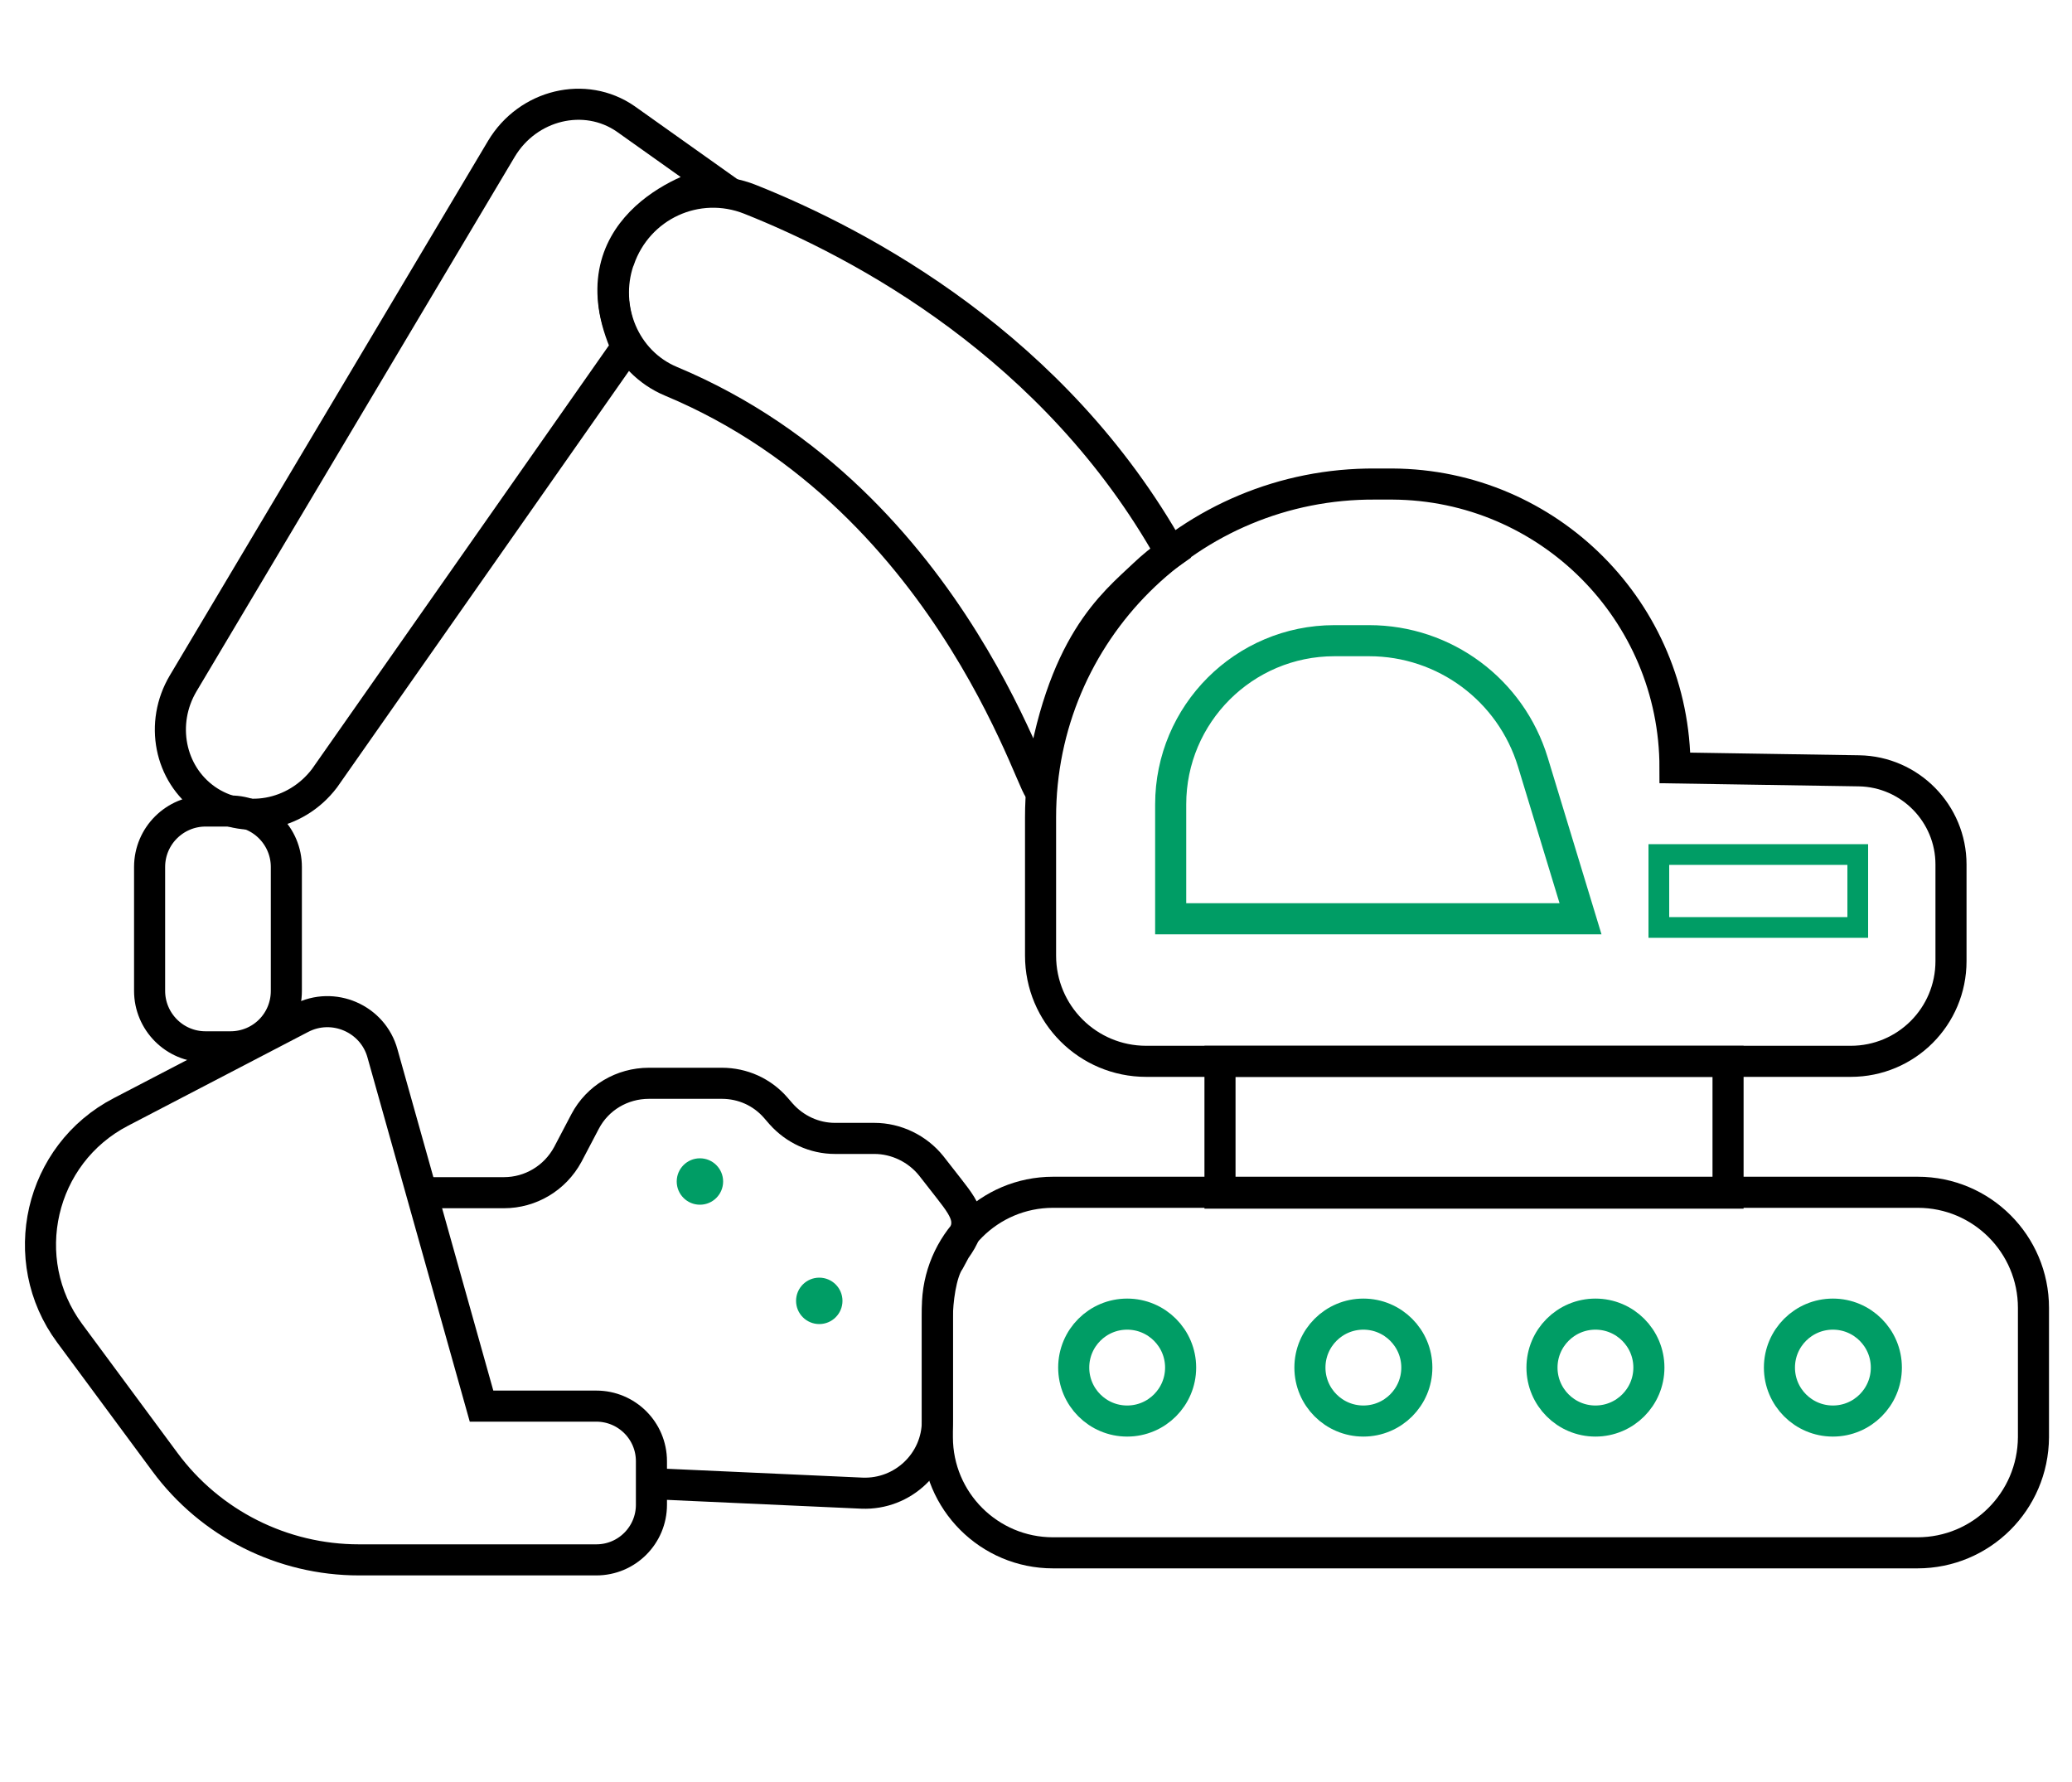 <?xml version="1.0" encoding="utf-8"?>
<!-- Generator: Adobe Illustrator 24.0.1, SVG Export Plug-In . SVG Version: 6.00 Build 0)  -->
<svg version="1.1" id="Layer_1" xmlns="http://www.w3.org/2000/svg" xmlns:xlink="http://www.w3.org/1999/xlink" x="0px" y="0px"
	 viewBox="0 0 50 43" style="enable-background:new 0 0 50 43;" xml:space="preserve">
<style type="text/css">
	.st0{fill:none;stroke:#000000;stroke-width:0.75;stroke-miterlimit:10;}
	.st1{fill:none;stroke:#009D65;stroke-width:0.75;stroke-miterlimit:10;}
	.st2{fill:#009D65;}
	.st3{fill:none;stroke:#009D65;stroke-width:0.5;stroke-miterlimit:10;}
</style>
<path class="st0" d="M5.56,25.26h-0.6c-0.75,0-1.35-0.61-1.35-1.35v-2.99c0-0.75,0.61-1.35,1.35-1.35h0.6
	c0.75,0,1.35,0.61,1.35,1.35v2.99C6.91,24.66,6.31,25.26,5.56,25.26z"/>
<path class="st0" d="M46.27,37.47H25.41c-1.54,0-2.79-1.25-2.79-2.79v-3.12c0-1.54,1.25-2.79,2.79-2.79h20.87
	c1.54,0,2.79,1.25,2.79,2.79v3.12C49.06,36.23,47.81,37.47,46.27,37.47z"/>
<path class="st0" d="M25.11,19.72l0,3.34c0,1.41,1.14,2.55,2.55,2.55h17c1.34,0,2.42-1.08,2.42-2.42v-2.33
	c0-1.23-0.99-2.24-2.22-2.26l-4.44-0.07v0c0-3.77-3.05-6.83-6.82-6.85l-0.41,0C28.73,11.65,25.11,15.26,25.11,19.72z"/>
<path class="st0" d="M18.1,4.81c2.69,1.07,7.36,3.55,10.15,8.53c-0.23,0.16-0.44,0.33-0.64,0.52c-0.76,0.72-2.01,1.68-2.51,5.14
	c0,0.72-1.94-6.89-8.91-9.8c-1.12-0.47-1.65-1.76-1.26-2.91l0.01-0.02C15.39,4.96,16.82,4.3,18.1,4.81z"/>
<path class="st0" d="M4.97,19.29L4.97,19.29c0.9,0.63,2.16,0.41,2.86-0.51l7.29-10.4c-1.27-2.84,1.5-3.87,2.12-3.99L15.1,2.87
	c-0.98-0.68-2.36-0.35-3,0.72l-7.68,12.9C3.85,17.45,4.09,18.67,4.97,19.29z"/>
<path class="st0" d="M2.92,26.83l4.34-2.26c0.78-0.41,1.74,0.01,1.97,0.85l2.39,8.51h2.77c0.73,0,1.33,0.59,1.33,1.33v1.05
	c0,0.73-0.59,1.33-1.33,1.33H8.66c-1.84,0-3.58-0.87-4.68-2.36l-2.3-3.11C0.37,30.4,0.95,27.85,2.92,26.83z"/>
<path class="st0" d="M10.12,28.78h2.04c0.64,0,1.23-0.35,1.54-0.92l0.42-0.8c0.3-0.57,0.89-0.92,1.54-0.92h1.76
	c0.5,0,0.97,0.21,1.3,0.59l0.13,0.15c0.33,0.37,0.8,0.59,1.3,0.59h0.95c0.53,0,1.04,0.25,1.37,0.66l0.43,0.55
	c0.48,0.61,0.6,0.85,0.15,1.48l-0.14,0.26c-0.21,0.3-0.29,1-0.29,1.36v2.49v0.02c0,0.99-0.83,1.78-1.82,1.74l-5.08-0.23"/>
<path class="st1" d="M28.26,22.17h9.88l-1.15-3.78c-0.53-1.74-2.13-2.93-3.95-2.93H32.2c-2.18,0-3.95,1.77-3.95,3.95V22.17z"/>
<rect x="29.44" y="25.61" class="st0" width="12.26" height="3.18"/>
<circle class="st1" cx="27.2" cy="33" r="1.29"/>
<circle class="st1" cx="32.9" cy="33" r="1.29"/>
<circle class="st1" cx="38.5" cy="33" r="1.29"/>
<circle class="st1" cx="44.23" cy="33" r="1.29"/>
<circle class="st2" cx="19.77" cy="31.39" r="0.56"/>
<circle class="st2" cx="16.89" cy="28.51" r="0.56"/>
<rect x="40.03" y="20.62" class="st3" width="4.8" height="1.76"/>
</svg>
